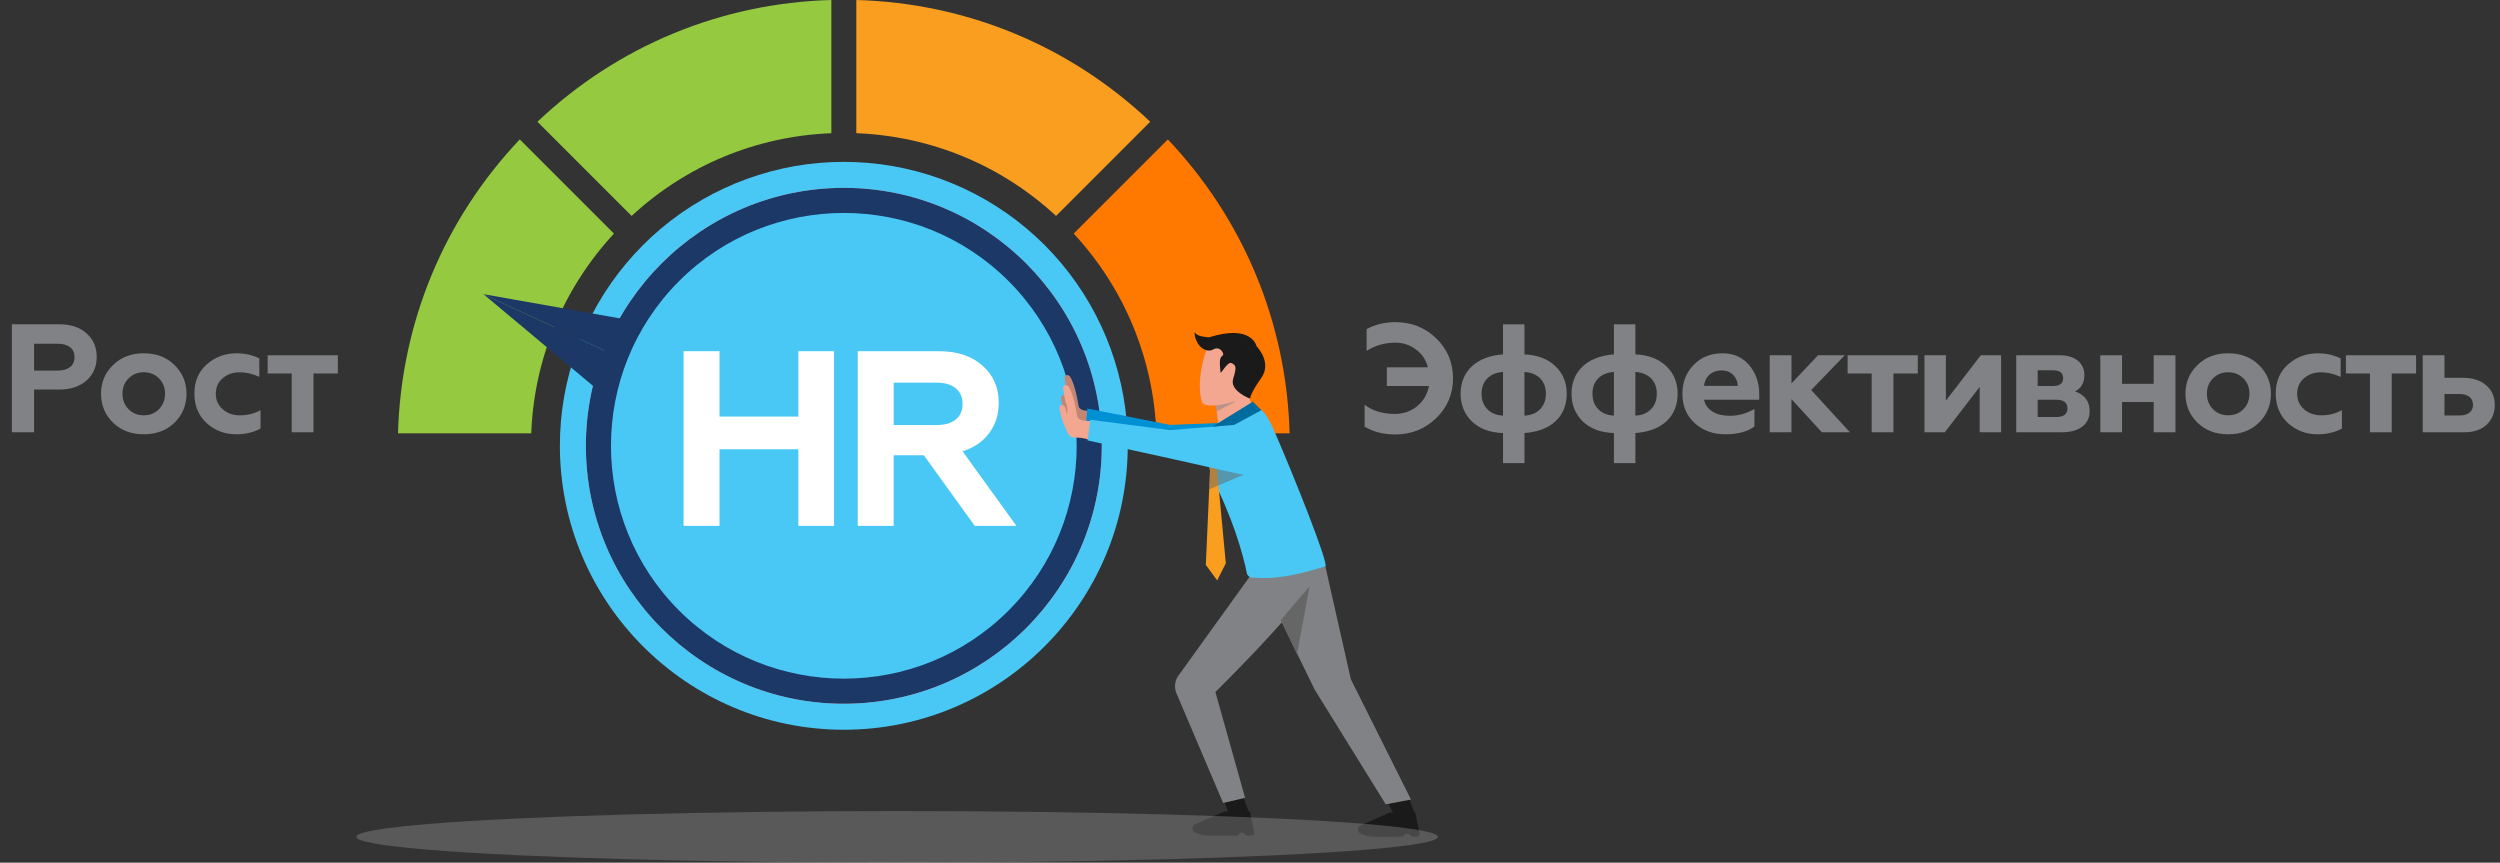 <?xml version="1.0" encoding="UTF-8"?> <svg xmlns="http://www.w3.org/2000/svg" xmlns:xlink="http://www.w3.org/1999/xlink" viewBox="0 0 1680 579.71"><rect x="0" y="0" width="1680" height="579.71" fill="#333333" stroke="none"/><defs><linearGradient id="linear-gradient" x1="446.68" y1="418.17" x2="686.66" y2="181.74" gradientUnits="userSpaceOnUse"><stop offset="0" stop-color="#e6e6e6"></stop><stop offset=".12" stop-color="#f3f3f3"></stop><stop offset=".26" stop-color="#fcfcfc"></stop><stop offset=".49" stop-color="#fff"></stop><stop offset=".69" stop-color="#fafafa"></stop><stop offset=".9" stop-color="#eee"></stop><stop offset="1" stop-color="#e6e6e6"></stop></linearGradient></defs><g style="isolation: isolate;"><g id="_Слой_2" data-name="Слой 2"><g id="Layer_3" data-name="Layer 3"><g><path d="M424.44,145.1l-63.28-63.28C414.99,30.84,484.55,2.02,558.67,0v89.52c-50.22,1.96-97.33,21.47-134.22,55.59Z" style="fill: #94c940;"></path><path d="M772.95,81.82l-63.28,63.28c-36.89-34.12-84-53.63-134.22-55.59V0c74.12,2.02,143.67,30.84,197.51,81.82Z" style="fill: #f99e1e;"></path><path d="M412.58,156.97c-34.12,36.89-53.63,84-55.59,134.22h-89.52c2.02-74.11,30.84-143.67,81.82-197.51l63.28,63.28Z" style="fill: #94c940;"></path><path d="M866.63,291.19h-89.52c-1.96-50.22-21.47-97.33-55.59-134.22l63.28-63.28c50.98,53.83,79.8,123.4,81.82,197.51Z" style="fill: #ff7800;"></path><path d="M567.05,490.39c-105.21,0-190.81-85.6-190.81-190.81,0-2.8.06-5.54.17-8.14,1.88-44.86,19.67-87.79,50.07-120.89,3.66-3.99,7.53-7.87,11.52-11.52,33.1-30.41,76.03-48.19,120.89-50.08,2.61-.12,5.35-.17,8.15-.17s5.54.06,8.14.17c44.87,1.88,87.8,19.67,120.89,50.07,4,3.66,7.87,7.54,11.52,11.52,30.41,33.11,48.19,76.04,50.08,120.89.12,2.62.17,5.35.17,8.15,0,105.21-85.6,190.81-190.81,190.81Z" style="fill: #49c8f5;"></path><path d="M567.05,472.93c-95.59,0-173.35-77.76-173.35-173.35s77.76-173.35,173.35-173.35,173.35,77.76,173.35,173.35-77.76,173.35-173.35,173.35Z" style="fill: url(#linear-gradient);"></path><g><polygon points="431.37 286.81 324.87 197.67 446.49 254.38 431.37 286.81" style="fill: #1c3867;"></polygon><polygon points="461.61 221.95 324.87 197.67 446.49 254.38 461.61 221.95" style="fill: #1c3867;"></polygon></g><path d="M740.4,299.58c0,95.59-77.76,173.35-173.35,173.35s-173.35-77.76-173.35-173.35,77.76-173.35,173.35-173.35,173.35,77.76,173.35,173.35Z" style="fill: #1c3867;"></path><path d="M677.75,188.88c61.04,61.04,61.04,160.36,0,221.4-61.04,61.04-160.36,61.04-221.4,0-61.04-61.04-61.04-160.36,0-221.4,61.04-61.04,160.36-61.04,221.4,0Z" style="fill: #49c8f5;"></path><g><g><polygon points="821.94 537.01 827.14 550.26 839.84 547.38 835.55 535.77 821.94 537.01" style="fill: #1a1a1a;"></polygon><path d="M822.71,545.35l-19.89,8.75c-2.06.9-1.83,4.33.34,5.23l2.23.92c2.1.87,4.29,1.31,6.47,1.3l19.68-.04,1.25-1.25c1.2-1.2,3.12-.88,4.15.69l.35.55h3.89c1.28,0,2.06-1.49,1.48-2.85l-2.7-13.34-17.26.05Z" style="fill: #1a1a1a;"></path></g><path d="M716.22,259.6c-.29-1.57-.53-3.14-.74-4.72-.1-.79-.16-1.69.36-2.3.62-.72,1.82-.65,2.59-.09.77.55,1.21,1.45,1.6,2.31,2.59,5.76,3.67,11.57,4.71,17.74.68,4.05,6.13,3.35,9.48,3.79l-1.66,12.5c-2.32-1.21-6.89-1.61-9.61-1.52-4.1.14-5.01-4.55-6.71-8.1-1.57-3.28-2.34-6.87-3.09-10.43-.23-1.09-.36-2.47.55-3.1.8-.55,1.96-.14,2.56.63.6.76.77,1.76.95,2.71.18.95.4,1.95,1.06,2.66-.45-.5.13-3.28,0-4.08-.21-1.2-.59-2.56-1.04-3.69-.54-1.36-.75-2.85-1.01-4.3Z" style="fill: #c48674;"></path><g><path d="M813.5,267.32c.25.21.48.43.7.67,1.02,1.07,1.85,2.45,2.55,4.03.45,1.01.68,2.72.86,4.55.22,2.26.78,7.03,1.15,8.57l22.55-11.21-3.24-14.31-2.61.81-6.27,1.98-15.7,4.92Z" style="fill: #f4a790;"></path><path d="M814.2,267.99c1.02,1.07,1.85,2.45,2.55,4.03.45,1.01.68,2.72.86,4.55,5.24-3.25,10.51-5.03,12.67-7.04.67-.62,1.31-5.56,1.31-5.56l-17.39,4.02Z" style="fill: gray; mix-blend-mode: multiply; opacity: .5;"></path><path d="M807.95,270.8s1.46,1.79,6.99,1.71c.46,0,.94-.02,1.46-.06,3.33-.21,7.88-1.06,14.08-3.07,2.35-.76,4.93-1.69,7.78-2.82,0,0,.08-.25.2-.71,1.37-4.61,8.69-30.4,3.04-32.95-6.21-2.8-24.47-2.08-30.43,1.2,0,0-8.29,21.66-3.12,36.7Z" style="fill: #f4a790;"></path><path d="M840.08,267.92s-.16-3.19,7.44-13.85c7.6-10.67-3.07-21.32-3.07-21.32,0,0-3.06-15.23-31.99-6.06,0,0-7.95-.37-9.11-2.91-1.16-2.54-.96,6.53,4.84,10.39,3.2,2.13,5.81,1.49,7.5.49,1.7-1,3.91-.54,5.16.98,1.06,1.3,1.72,2.72.47,3.53-2.7,1.74-1.15,8.84-1.15,10.97s4.63-7.62,7.52-6.11c2.9,1.51,3.48,2.47.98,10.58-2.5,8.11,11.4,13.31,11.4,13.31h0Z" style="fill: #1a1a1a;"></path></g><polygon points="829.75 283.82 786.39 285.55 730.66 274.53 729.72 285.97 783.79 302.03 831.48 306.36 829.75 283.82" style="fill: #0090d4;"></polygon><g><polygon points="932.86 539.69 936.88 547.87 951.79 549.84 946.8 536.14 932.86 539.69" style="fill: #1a1a1a;"></polygon><path d="M933.76,546.07l-19.86,8.83c-2.05.91-1.81,4.34.37,5.23l2.23.91c2.1.86,4.29,1.29,6.47,1.27l19.68-.12,1.24-1.26c1.19-1.21,3.12-.89,4.15.67l.36.54,3.89-.02c1.28,0,2.05-1.5,1.47-2.86l-2.75-13.33-17.26.12Z" style="fill: #1a1a1a;"></path></g><polygon points="948.19 537.3 931.2 540.48 883.46 463.42 871.67 439.26 866.7 429.06 862.44 420.31 860.7 416.75 845.03 384.64 840 374.34 882.26 378.51 889.25 379.2 890.35 379.32 907.77 456.45 948.19 537.3" style="fill: #818285;"></polygon><path d="M840.15,387l-47.35,65.79c-3.36,3.75-4.14,9.14-1.98,13.68l31.13,73.14,14.74-3.47-19.94-71.1s71.66-70.36,71.78-85.6l-48.37,7.56Z" style="fill: #818285;"></path><polygon points="880.04 393.94 871.67 439.26 871.61 439.58 862.44 420.31 860.7 416.75 880.04 393.94" style="fill: #666;"></polygon><path d="M812.31,303.83c-.17,1.08-.28,2.2-.33,3.34-.04.84-.04,1.7,0,2.57.08,2.27,1.84,9.79,2.11,10.54,13.72,25.96,21.33,52.12,23.89,65.39.89,1.98,2.9,2.99,4.82,2.42,12.66,1.52,29.02-1.52,47.78-7.52,2.92-.4-20.83-60.22-34.69-91.89-4.32-9.87-7.34-13.14-10.61-14.43-1.24-.49-2.59-.59-3.88-.29-5.28,1.21-10.33,3.19-14.82,5.85h0c-9.24,5.47-12.63,13.78-14.25,24.02Z" style="fill: #49c8f5;"></path><path d="M715.26,266.33c-.29-1.57-.53-3.14-.74-4.72-.1-.79-.16-1.69.36-2.3.62-.72,1.82-.65,2.59-.09.77.55,1.21,1.45,1.6,2.31,2.59,5.76,3.67,11.57,4.71,17.74.68,4.05,6.13,3.35,9.48,3.79l-1.66,12.5c-2.32-1.21-6.89-1.61-9.61-1.52-4.1.14-5.01-4.55-6.71-8.1-1.57-3.28-2.34-6.87-3.09-10.43-.23-1.09-.36-2.47.55-3.1.8-.55,1.96-.14,2.56.63.6.76.77,1.76.95,2.71s.4,1.95,1.06,2.66c-.45-.5.13-3.28,0-4.08-.21-1.2-.59-2.56-1.04-3.69-.54-1.36-.75-2.85-1.01-4.3Z" style="fill: #f4a790;"></path><polygon points="806.42 300.79 807.7 303.76 811.11 303.73 813.78 299.84 808.94 298.1 806.42 300.79" style="fill: #e84256;"></polygon><polygon points="810.31 379.61 817.94 390.04 823.75 378.51 818.02 317.79 817.92 316.66 817.8 315.36 817.8 315.36 817.37 310.79 817.19 308.89 816.96 306.57 816.57 302.26 814.37 302.84 813.72 303.02 813.59 305.98 813.48 308.51 813.44 309.19 813.06 317.84 813.06 317.96 810.31 379.61" style="fill: #f99e1e;"></polygon><polygon points="813.06 317.84 813.06 317.96 812.4 328.91 834.95 319.37 836.68 315.9 817.37 310.79 813.44 309.19 813.06 317.84" style="fill: #666; mix-blend-mode: multiply; opacity: .5;"></polygon><path d="M833.7,285.21l-47.31,3.82-53.76-6.94-1.73,13.87,55.49,12.14,45.26,10.14c5.26,1.38,10.85-.59,14.04-4.99,3.77-5.2,7.14-12.6,3.39-19.8-2.92-5.61-9.09-8.74-15.38-8.23Z" style="fill: #49c8f5;"></path><polygon points="841.88 269.95 847.67 275.64 829.31 285.56 814.65 286.74 841.88 269.95" style="fill: #006b9e;"></polygon></g><ellipse cx="602.84" cy="562.37" rx="363.43" ry="17.34" style="fill: #b3b3b3; mix-blend-mode: multiply; opacity: .3;"></ellipse><g><path d="M483.51,353.38h-24.15v-117.38h24.15v43.94h52.99v-43.94h23.98v117.38h-23.98v-51.48h-52.99v51.48Z" style="fill: #fff;"></path><path d="M600.56,353.38h-24.15v-117.38h54.33c12.52,0,22.36,3.24,29.51,9.73,7.27,6.37,10.9,14.7,10.9,24.99,0,7.83-2.15,14.62-6.46,20.38-4.3,5.76-10.26,9.81-17.86,12.16l36.22,50.14h-28l-34.21-47.46h-20.29v47.46ZM600.56,257.13v28.51h28.84c5.48,0,9.75-1.23,12.83-3.69,3.07-2.46,4.61-5.98,4.61-10.56s-1.54-7.96-4.61-10.48c-3.08-2.52-7.35-3.77-12.83-3.77h-28.84Z" style="fill: #fff;"></path></g><g><path d="M22.91,290.49H7.98v-72.57h31.72c7.81,0,13.96,2.04,18.45,6.12,4.56,4.01,6.84,9.26,6.84,15.76s-2.28,11.85-6.84,15.86c-4.49,4.08-10.64,6.12-18.45,6.12h-16.79v28.72ZM22.91,230.99v18.04h15.76c3.59,0,6.39-.78,8.4-2.33,2-1.55,3.01-3.78,3.01-6.69s-1-5.13-3.01-6.69c-2.01-1.55-4.8-2.33-8.4-2.33h-15.76Z" style="fill: #818285;"></path><path d="M67.9,264.57c0-7.67,2.7-14.1,8.09-19.28,5.32-5.25,12.2-7.88,20.63-7.88s15.31,2.63,20.63,7.88c5.39,5.25,8.09,11.68,8.09,19.28s-2.7,14.24-8.09,19.49c-5.39,5.18-12.27,7.78-20.63,7.78s-15.24-2.59-20.63-7.78c-5.39-5.25-8.09-11.75-8.09-19.49ZM82.31,264.57c0,4.15,1.35,7.6,4.04,10.37,2.7,2.76,6.12,4.15,10.26,4.15s7.57-1.38,10.26-4.15c2.7-2.83,4.04-6.29,4.04-10.37s-1.35-7.57-4.04-10.26c-2.7-2.76-6.12-4.15-10.26-4.15s-7.57,1.38-10.26,4.15c-2.7,2.7-4.04,6.12-4.04,10.26Z" style="fill: #818285;"></path><path d="M158.71,291.84c-7.67,0-14.27-2.49-19.8-7.46-5.53-5.11-8.29-11.75-8.29-19.9s2.76-14.68,8.29-19.59c5.6-4.98,12.27-7.46,20.01-7.46,5.67,0,10.78,1.14,15.34,3.42v12.44c-4.49-2.07-8.88-3.11-13.17-3.11-4.56,0-8.4,1.35-11.51,4.04-3.04,2.63-4.56,6.08-4.56,10.37s1.55,7.77,4.67,10.47c3.11,2.7,6.91,4.04,11.4,4.04,5.32,0,9.99-1.17,14-3.52v12.44c-4.84,2.56-10.3,3.84-16.38,3.84Z" style="fill: #818285;"></path><path d="M210.65,290.49h-14.62v-39.5h-16.17v-12.23h47.17v12.23h-16.38v39.5Z" style="fill: #818285;"></path></g><g><path d="M937.35,291.94c-7.67,0-14.45-1.73-20.32-5.18v-14.82c5.18,4.15,11.99,6.22,20.42,6.22,5.6,0,10.54-1.73,14.82-5.18,4.28-3.52,6.95-8.05,7.98-13.58h-28.3v-12.54h27.58c-1.24-4.98-3.87-8.95-7.88-11.92-4.01-3.11-8.64-4.67-13.89-4.67-7.19,0-13.65,1.83-19.39,5.5v-14.62c5.81-3.11,12.2-4.67,19.18-4.67,11.06,0,20.28,3.66,27.68,10.99,7.46,7.26,11.2,16.17,11.2,26.75s-3.77,19.42-11.3,26.75c-7.53,7.33-16.79,10.99-27.78,10.99Z" style="fill: #818285;"></path><path d="M1010.02,238.14v-20.21h14.41v20.21c8.85.42,15.79,3.08,20.84,7.98,5.04,4.84,7.57,10.99,7.57,18.45s-2.47,13.74-7.41,18.4c-4.94,4.67-11.94,7.34-20.99,8.03v20.21h-14.41v-20.21c-8.85-.28-15.86-2.9-21.04-7.88-4.98-4.98-7.46-11.16-7.46-18.56s2.5-13.65,7.52-18.35c5.01-4.7,12.01-7.39,20.99-8.09ZM1010.02,279.29v-29.34c-4.42.28-7.93,1.71-10.52,4.3s-3.89,6.03-3.89,10.32,1.3,7.76,3.89,10.42c2.59,2.66,6.1,4.09,10.52,4.3ZM1024.42,249.96v29.34c4.42-.21,7.93-1.64,10.52-4.3,2.59-2.66,3.89-6.13,3.89-10.42s-1.3-7.72-3.89-10.32-6.1-4.02-10.52-4.3Z" style="fill: #818285;"></path><path d="M1084.55,238.14v-20.21h14.41v20.21c8.85.42,15.79,3.08,20.84,7.98,5.04,4.84,7.57,10.99,7.57,18.45s-2.47,13.74-7.41,18.4c-4.94,4.67-11.94,7.34-20.99,8.03v20.21h-14.41v-20.21c-8.85-.28-15.86-2.9-21.04-7.88-4.98-4.98-7.46-11.16-7.46-18.56s2.5-13.65,7.52-18.35c5.01-4.7,12.01-7.39,20.99-8.09ZM1084.55,279.29v-29.34c-4.42.28-7.93,1.71-10.52,4.3s-3.89,6.03-3.89,10.32,1.3,7.76,3.89,10.42c2.59,2.66,6.1,4.09,10.52,4.3ZM1098.96,249.96v29.34c4.42-.21,7.93-1.64,10.52-4.3,2.59-2.66,3.89-6.13,3.89-10.42s-1.3-7.72-3.89-10.32-6.1-4.02-10.52-4.3Z" style="fill: #818285;"></path><path d="M1159.29,291.84c-8.09,0-14.89-2.49-20.42-7.46-5.53-4.98-8.29-11.58-8.29-19.8,0-7.67,2.49-14.1,7.46-19.28,4.98-5.25,11.47-7.88,19.49-7.88,7.46,0,13.44,2.66,17.93,7.98,4.49,5.32,6.74,11.78,6.74,19.39v3.84h-37.11c.76,3.46,2.68,6.12,5.75,7.98,3.07,1.87,6.93,2.8,11.56,2.8,5.74,0,11.26-1.52,16.59-4.56v11.71c-4.63,3.52-11.2,5.29-19.7,5.29ZM1145.09,259.29h22.7c-.14-2.97-1.19-5.44-3.16-7.41s-4.54-2.96-7.72-2.96-5.95.95-8.09,2.85c-2.14,1.9-3.39,4.41-3.73,7.52Z" style="fill: #818285;"></path><path d="M1203.87,290.49h-14.62v-51.73h14.62v18.87l17.83-18.87h17.93l-22.5,23.33,26.02,28.4h-18.87l-20.42-22.29v22.29Z" style="fill: #818285;"></path><path d="M1272.39,290.49h-14.62v-39.5h-16.17v-12.23h47.17v12.23h-16.38v39.5Z" style="fill: #818285;"></path><path d="M1306.91,290.49h-13.68v-51.73h14.41v30.48l23.43-30.48h13.68v51.73h-14.41v-30.48l-23.43,30.48Z" style="fill: #818285;"></path><path d="M1385.38,290.49h-30.48v-51.73h29.23c5.25,0,9.33,1.23,12.23,3.68,2.9,2.45,4.35,5.65,4.35,9.59,0,5.18-2.11,8.85-6.32,10.99,6.57,2.28,9.85,6.7,9.85,13.27,0,4.42-1.66,7.9-4.98,10.42-3.32,2.52-7.95,3.78-13.89,3.78ZM1369.32,248.82v10.57h10.16c4.63,0,6.95-1.76,6.95-5.29s-2.32-5.29-6.95-5.29h-10.16ZM1369.32,268.62v11.61h12.44c5.04,0,7.57-1.93,7.57-5.81s-2.52-5.8-7.57-5.8h-12.44Z" style="fill: #818285;"></path><path d="M1426.02,290.49h-14.62v-51.73h14.62v19.18h21.25v-19.18h14.62v51.73h-14.62v-20.32h-21.25v20.32Z" style="fill: #818285;"></path><path d="M1468.63,264.57c0-7.67,2.7-14.1,8.09-19.28,5.32-5.25,12.2-7.88,20.63-7.88s15.31,2.63,20.63,7.88c5.39,5.25,8.09,11.68,8.09,19.28s-2.7,14.24-8.09,19.49c-5.39,5.18-12.27,7.78-20.63,7.78s-15.24-2.59-20.63-7.78c-5.39-5.25-8.09-11.75-8.09-19.49ZM1483.04,264.57c0,4.15,1.35,7.6,4.04,10.37,2.7,2.76,6.12,4.15,10.26,4.15s7.57-1.38,10.26-4.15c2.7-2.83,4.04-6.29,4.04-10.37s-1.35-7.57-4.04-10.26c-2.7-2.76-6.12-4.15-10.26-4.15s-7.57,1.38-10.26,4.15c-2.7,2.7-4.04,6.12-4.04,10.26Z" style="fill: #818285;"></path><path d="M1557.37,291.84c-7.67,0-14.27-2.49-19.8-7.46-5.53-5.11-8.29-11.75-8.29-19.9s2.76-14.68,8.29-19.59c5.6-4.98,12.27-7.46,20.01-7.46,5.67,0,10.78,1.14,15.34,3.42v12.44c-4.49-2.07-8.88-3.11-13.17-3.11-4.56,0-8.4,1.35-11.51,4.04-3.04,2.63-4.56,6.08-4.56,10.37s1.55,7.77,4.67,10.47c3.11,2.7,6.91,4.04,11.4,4.04,5.32,0,9.99-1.17,14-3.52v12.44c-4.84,2.56-10.3,3.84-16.38,3.84Z" style="fill: #818285;"></path><path d="M1607.23,290.49h-14.62v-39.5h-16.17v-12.23h47.17v12.23h-16.38v39.5Z" style="fill: #818285;"></path><path d="M1655.85,290.49h-27.78v-51.73h14.62v15.14h12.44c6.5,0,11.68,1.66,15.55,4.98,3.87,3.32,5.8,7.74,5.8,13.27s-1.8,9.64-5.39,13.17c-3.66,3.46-8.74,5.18-15.24,5.18ZM1642.68,264.78v14.41h10.16c2.83,0,5.04-.62,6.63-1.87,1.59-1.24,2.38-3.01,2.38-5.29s-.8-4.06-2.38-5.34c-1.59-1.28-3.8-1.92-6.63-1.92h-10.16Z" style="fill: #818285;"></path></g></g></g></g></g></svg> 